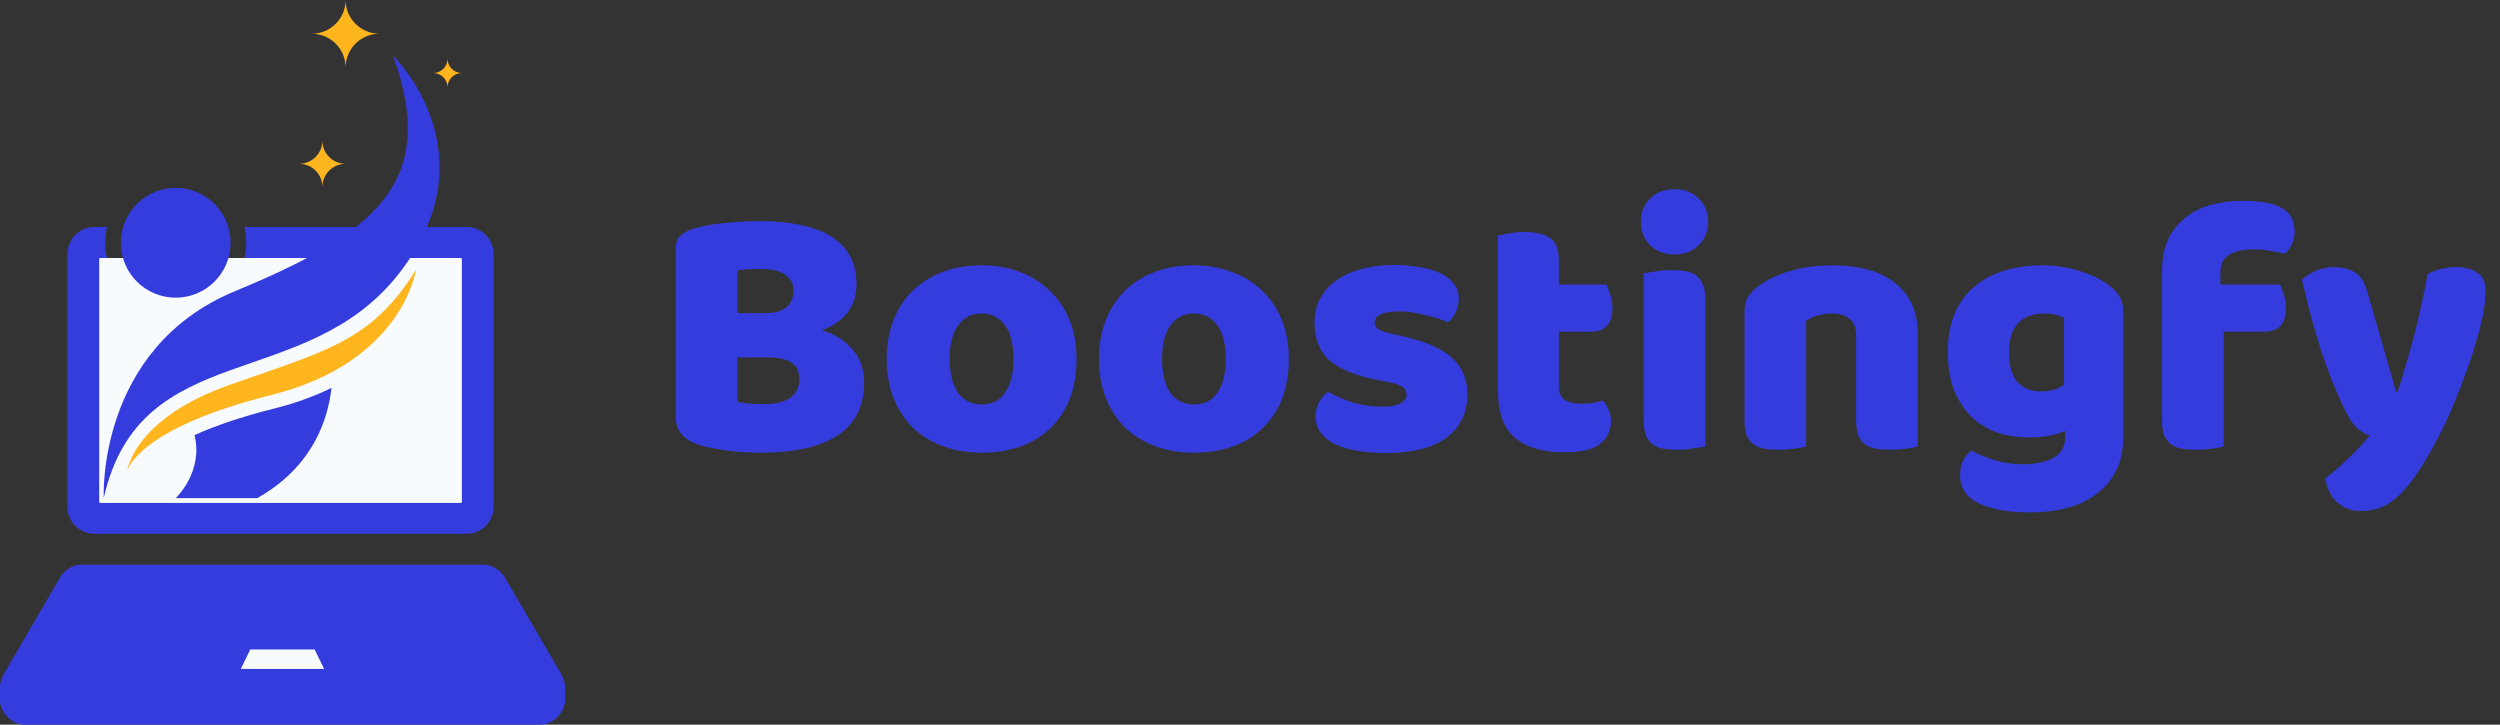 <svg width="207" height="60" viewBox="0 0 207 60" fill="none" xmlns="http://www.w3.org/2000/svg">
    <rect x="0" y="0" width="207" height="60" fill="#333333" stroke="none"/>
    <path d="M61.05 33.25C61.33 33.33 61.69 33.39 62.13 33.43C62.57 33.45 62.99 33.46 63.39 33.46C64.19 33.46 64.85 33.3 65.37 32.98C65.91 32.64 66.18 32.12 66.18 31.42C66.18 30.76 65.96 30.29 65.52 30.01C65.08 29.73 64.41 29.59 63.51 29.59H61.05V33.25ZM61.05 25.93H63.24C64.1 25.93 64.72 25.77 65.1 25.45C65.5 25.13 65.7 24.66 65.7 24.04C65.7 23.5 65.47 23.07 65.01 22.75C64.57 22.43 63.9 22.27 63 22.27C62.7 22.27 62.35 22.28 61.95 22.3C61.57 22.32 61.27 22.35 61.05 22.39V25.93ZM63 37.48C62.66 37.48 62.26 37.47 61.8 37.45C61.34 37.43 60.86 37.39 60.36 37.33C59.88 37.27 59.4 37.19 58.92 37.09C58.44 37.01 58 36.89 57.6 36.73C56.5 36.31 55.95 35.58 55.95 34.54V20.53C55.95 20.11 56.06 19.79 56.28 19.57C56.52 19.33 56.84 19.14 57.24 19C57.92 18.76 58.77 18.59 59.79 18.49C60.81 18.37 61.86 18.31 62.94 18.31C65.5 18.31 67.47 18.74 68.85 19.6C70.23 20.46 70.92 21.79 70.92 23.59C70.92 24.49 70.66 25.27 70.14 25.93C69.62 26.57 68.92 27.04 68.04 27.34C69.04 27.62 69.87 28.13 70.53 28.87C71.21 29.61 71.55 30.54 71.55 31.66C71.55 33.64 70.81 35.11 69.33 36.07C67.87 37.01 65.76 37.48 63 37.48ZM89.136 29.71C89.136 30.95 88.946 32.06 88.566 33.04C88.186 34 87.646 34.81 86.946 35.47C86.266 36.13 85.446 36.63 84.486 36.97C83.526 37.31 82.456 37.48 81.276 37.48C80.096 37.48 79.026 37.3 78.066 36.94C77.106 36.58 76.276 36.07 75.576 35.41C74.896 34.73 74.366 33.91 73.986 32.95C73.606 31.99 73.416 30.91 73.416 29.71C73.416 28.53 73.606 27.46 73.986 26.5C74.366 25.54 74.896 24.73 75.576 24.07C76.276 23.39 77.106 22.87 78.066 22.51C79.026 22.15 80.096 21.97 81.276 21.97C82.456 21.97 83.526 22.16 84.486 22.54C85.446 22.9 86.266 23.42 86.946 24.1C87.646 24.76 88.186 25.57 88.566 26.53C88.946 27.49 89.136 28.55 89.136 29.71ZM78.636 29.71C78.636 30.93 78.866 31.87 79.326 32.53C79.806 33.17 80.466 33.49 81.306 33.49C82.146 33.49 82.786 33.16 83.226 32.5C83.686 31.84 83.916 30.91 83.916 29.71C83.916 28.51 83.686 27.59 83.226 26.95C82.766 26.29 82.116 25.96 81.276 25.96C80.436 25.96 79.786 26.29 79.326 26.95C78.866 27.59 78.636 28.51 78.636 29.71ZM106.714 29.71C106.714 30.95 106.524 32.06 106.144 33.04C105.764 34 105.224 34.81 104.524 35.47C103.844 36.13 103.024 36.63 102.064 36.97C101.104 37.31 100.034 37.48 98.855 37.48C97.674 37.48 96.605 37.3 95.644 36.94C94.684 36.58 93.855 36.07 93.154 35.41C92.475 34.73 91.945 33.91 91.564 32.95C91.184 31.99 90.995 30.91 90.995 29.71C90.995 28.53 91.184 27.46 91.564 26.5C91.945 25.54 92.475 24.73 93.154 24.07C93.855 23.39 94.684 22.87 95.644 22.51C96.605 22.15 97.674 21.97 98.855 21.97C100.034 21.97 101.104 22.16 102.064 22.54C103.024 22.9 103.844 23.42 104.524 24.1C105.224 24.76 105.764 25.57 106.144 26.53C106.524 27.49 106.714 28.55 106.714 29.71ZM96.215 29.71C96.215 30.93 96.445 31.87 96.904 32.53C97.385 33.17 98.044 33.49 98.885 33.49C99.725 33.49 100.364 33.16 100.804 32.5C101.264 31.84 101.494 30.91 101.494 29.71C101.494 28.51 101.264 27.59 100.804 26.95C100.344 26.29 99.695 25.96 98.855 25.96C98.014 25.96 97.365 26.29 96.904 26.95C96.445 27.59 96.215 28.51 96.215 29.71ZM121.503 32.65C121.503 34.17 120.933 35.36 119.793 36.22C118.653 37.08 116.973 37.51 114.753 37.51C113.913 37.51 113.133 37.45 112.413 37.33C111.693 37.21 111.073 37.03 110.553 36.79C110.053 36.53 109.653 36.21 109.353 35.83C109.073 35.45 108.933 35 108.933 34.48C108.933 34 109.033 33.6 109.233 33.28C109.433 32.94 109.673 32.66 109.953 32.44C110.533 32.76 111.193 33.05 111.933 33.31C112.693 33.55 113.563 33.67 114.543 33.67C115.163 33.67 115.633 33.58 115.953 33.4C116.293 33.22 116.463 32.98 116.463 32.68C116.463 32.4 116.343 32.18 116.103 32.02C115.863 31.86 115.463 31.73 114.903 31.63L114.003 31.45C112.263 31.11 110.963 30.58 110.103 29.86C109.263 29.12 108.843 28.07 108.843 26.71C108.843 25.97 109.003 25.3 109.323 24.7C109.643 24.1 110.093 23.6 110.673 23.2C111.253 22.8 111.943 22.49 112.743 22.27C113.563 22.05 114.463 21.94 115.443 21.94C116.183 21.94 116.873 22 117.513 22.12C118.173 22.22 118.743 22.38 119.223 22.6C119.703 22.82 120.083 23.11 120.363 23.47C120.643 23.81 120.783 24.22 120.783 24.7C120.783 25.16 120.693 25.56 120.513 25.9C120.353 26.22 120.143 26.49 119.883 26.71C119.723 26.61 119.483 26.51 119.163 26.41C118.843 26.29 118.493 26.19 118.113 26.11C117.733 26.01 117.343 25.93 116.943 25.87C116.563 25.81 116.213 25.78 115.893 25.78C115.233 25.78 114.723 25.86 114.363 26.02C114.003 26.16 113.823 26.39 113.823 26.71C113.823 26.93 113.923 27.11 114.123 27.25C114.323 27.39 114.703 27.52 115.263 27.64L116.193 27.85C118.113 28.29 119.473 28.9 120.273 29.68C121.093 30.44 121.503 31.43 121.503 32.65ZM129.068 31.99C129.068 32.51 129.228 32.88 129.548 33.1C129.888 33.32 130.358 33.43 130.958 33.43C131.258 33.43 131.568 33.41 131.888 33.37C132.208 33.31 132.488 33.24 132.728 33.16C132.908 33.38 133.058 33.63 133.178 33.91C133.318 34.17 133.388 34.49 133.388 34.87C133.388 35.63 133.098 36.25 132.518 36.73C131.958 37.21 130.958 37.45 129.518 37.45C127.758 37.45 126.398 37.05 125.438 36.25C124.498 35.45 124.028 34.15 124.028 32.35V19.51C124.248 19.45 124.558 19.39 124.958 19.33C125.378 19.25 125.818 19.21 126.278 19.21C127.158 19.21 127.838 19.37 128.318 19.69C128.818 19.99 129.068 20.64 129.068 21.64V23.56H132.998C133.118 23.78 133.228 24.06 133.328 24.4C133.448 24.72 133.508 25.08 133.508 25.48C133.508 26.18 133.348 26.69 133.028 27.01C132.728 27.31 132.318 27.46 131.798 27.46H129.068V31.99ZM135.86 18.37C135.86 17.61 136.11 16.97 136.61 16.45C137.13 15.93 137.81 15.67 138.65 15.67C139.49 15.67 140.16 15.93 140.66 16.45C141.18 16.97 141.44 17.61 141.44 18.37C141.44 19.13 141.18 19.77 140.66 20.29C140.16 20.81 139.49 21.07 138.65 21.07C137.81 21.07 137.13 20.81 136.61 20.29C136.11 19.77 135.86 19.13 135.86 18.37ZM141.2 36.97C140.98 37.01 140.65 37.06 140.21 37.12C139.79 37.2 139.36 37.24 138.92 37.24C138.48 37.24 138.08 37.21 137.72 37.15C137.38 37.09 137.09 36.97 136.85 36.79C136.61 36.61 136.42 36.37 136.28 36.07C136.16 35.75 136.1 35.34 136.1 34.84V22.63C136.32 22.59 136.64 22.54 137.06 22.48C137.5 22.4 137.94 22.36 138.38 22.36C138.82 22.36 139.21 22.39 139.55 22.45C139.91 22.51 140.21 22.63 140.45 22.81C140.69 22.99 140.87 23.24 140.99 23.56C141.13 23.86 141.2 24.26 141.2 24.76V36.97ZM153.687 27.76C153.687 27.14 153.507 26.69 153.147 26.41C152.807 26.11 152.337 25.96 151.737 25.96C151.337 25.96 150.937 26.01 150.537 26.11C150.157 26.21 149.827 26.36 149.547 26.56V36.97C149.347 37.03 149.027 37.09 148.587 37.15C148.167 37.21 147.727 37.24 147.267 37.24C146.827 37.24 146.427 37.21 146.067 37.15C145.727 37.09 145.437 36.97 145.197 36.79C144.957 36.61 144.767 36.37 144.627 36.07C144.507 35.75 144.447 35.34 144.447 34.84V25.84C144.447 25.3 144.557 24.86 144.777 24.52C145.017 24.18 145.337 23.87 145.737 23.59C146.417 23.11 147.267 22.72 148.287 22.42C149.327 22.12 150.477 21.97 151.737 21.97C153.997 21.97 155.737 22.47 156.957 23.47C158.177 24.45 158.787 25.82 158.787 27.58V36.97C158.587 37.03 158.267 37.09 157.827 37.15C157.407 37.21 156.967 37.24 156.507 37.24C156.067 37.24 155.667 37.21 155.307 37.15C154.967 37.09 154.677 36.97 154.437 36.79C154.197 36.61 154.007 36.37 153.867 36.07C153.747 35.75 153.687 35.34 153.687 34.84V27.76ZM169.047 21.97C170.187 21.97 171.217 22.12 172.137 22.42C173.077 22.7 173.867 23.07 174.507 23.53C174.907 23.81 175.217 24.12 175.437 24.46C175.677 24.8 175.797 25.24 175.797 25.78V36.28C175.797 37.34 175.597 38.25 175.197 39.01C174.797 39.79 174.247 40.43 173.547 40.93C172.867 41.45 172.057 41.83 171.117 42.07C170.197 42.31 169.207 42.43 168.147 42.43C166.327 42.43 164.897 42.18 163.857 41.68C162.817 41.2 162.297 40.41 162.297 39.31C162.297 38.85 162.387 38.44 162.567 38.08C162.767 37.74 162.987 37.48 163.227 37.3C163.807 37.62 164.457 37.89 165.177 38.11C165.917 38.33 166.677 38.44 167.457 38.44C168.537 38.44 169.397 38.26 170.037 37.9C170.677 37.54 170.997 36.96 170.997 36.16V35.68C170.177 36.04 169.177 36.22 167.997 36.22C167.097 36.22 166.237 36.09 165.417 35.83C164.617 35.55 163.907 35.13 163.287 34.57C162.687 33.99 162.197 33.25 161.817 32.35C161.457 31.45 161.277 30.38 161.277 29.14C161.277 27.92 161.467 26.86 161.847 25.96C162.247 25.06 162.787 24.32 163.467 23.74C164.167 23.14 164.987 22.7 165.927 22.42C166.887 22.12 167.927 21.97 169.047 21.97ZM170.907 26.32C170.767 26.24 170.557 26.16 170.277 26.08C170.017 26 169.687 25.96 169.287 25.96C168.307 25.96 167.567 26.24 167.067 26.8C166.587 27.34 166.347 28.12 166.347 29.14C166.347 30.3 166.587 31.14 167.067 31.66C167.567 32.16 168.197 32.41 168.957 32.41C169.777 32.41 170.427 32.22 170.907 31.84V26.32ZM179.018 22.42C179.018 21.4 179.188 20.53 179.528 19.81C179.888 19.07 180.368 18.47 180.968 18.01C181.568 17.53 182.268 17.18 183.068 16.96C183.888 16.74 184.758 16.63 185.678 16.63C187.158 16.63 188.248 16.83 188.948 17.23C189.648 17.61 189.998 18.27 189.998 19.21C189.998 19.61 189.908 19.97 189.728 20.29C189.568 20.61 189.388 20.85 189.188 21.01C188.808 20.91 188.408 20.83 187.988 20.77C187.588 20.69 187.118 20.65 186.578 20.65C185.718 20.65 185.048 20.8 184.568 21.1C184.088 21.38 183.848 21.88 183.848 22.6V23.56H188.768C188.888 23.78 188.998 24.06 189.098 24.4C189.218 24.72 189.278 25.08 189.278 25.48C189.278 26.18 189.118 26.69 188.798 27.01C188.498 27.31 188.088 27.46 187.568 27.46H184.118V36.97C183.918 37.03 183.598 37.09 183.158 37.15C182.738 37.21 182.298 37.24 181.838 37.24C181.398 37.24 180.998 37.21 180.638 37.15C180.298 37.09 180.008 36.97 179.768 36.79C179.528 36.61 179.338 36.37 179.198 36.07C179.078 35.75 179.018 35.34 179.018 34.84V22.42ZM193.836 33.28C193.616 32.78 193.376 32.22 193.116 31.6C192.876 30.98 192.616 30.27 192.336 29.47C192.076 28.67 191.796 27.76 191.496 26.74C191.216 25.7 190.916 24.51 190.596 23.17C190.876 22.89 191.246 22.65 191.706 22.45C192.186 22.23 192.706 22.12 193.266 22.12C193.966 22.12 194.546 22.27 195.006 22.57C195.466 22.85 195.806 23.39 196.026 24.19L198.396 32.44H198.516C198.756 31.76 198.986 31.02 199.206 30.22C199.446 29.42 199.676 28.6 199.896 27.76C200.116 26.9 200.316 26.05 200.496 25.21C200.696 24.35 200.866 23.51 201.006 22.69C201.726 22.31 202.516 22.12 203.376 22.12C204.076 22.12 204.656 22.27 205.116 22.57C205.576 22.87 205.806 23.39 205.806 24.13C205.806 24.67 205.736 25.3 205.596 26.02C205.456 26.72 205.266 27.47 205.026 28.27C204.806 29.07 204.536 29.9 204.216 30.76C203.916 31.6 203.596 32.43 203.256 33.25C202.916 34.07 202.566 34.85 202.206 35.59C201.846 36.31 201.496 36.96 201.156 37.54C200.596 38.52 200.076 39.32 199.596 39.94C199.116 40.56 198.656 41.04 198.216 41.38C197.776 41.74 197.336 41.98 196.896 42.1C196.456 42.24 195.996 42.31 195.516 42.31C194.676 42.31 193.996 42.06 193.476 41.56C192.956 41.06 192.646 40.41 192.546 39.61C193.186 39.11 193.826 38.55 194.466 37.93C195.106 37.33 195.686 36.71 196.206 36.07C195.866 35.97 195.496 35.74 195.096 35.38C194.716 35 194.296 34.3 193.836 33.28Z"  fill="#353cde"/>
    <g clip-path="url(#clip0_247_23)">
        <path d="M38.64 18.798H20.236C20.333 19.217 20.383 19.651 20.383 20.099C20.383 23.322 17.771 25.934 14.549 25.934C11.326 25.934 8.714 23.322 8.714 20.099C8.714 19.651 8.767 19.217 8.861 18.798H7.817C6.583 18.798 5.585 19.798 5.585 21.03V41.969C5.585 43.203 6.586 44.2 7.817 44.2H38.637C39.871 44.2 40.869 43.2 40.869 41.969V21.03C40.871 19.798 39.874 18.798 38.64 18.798Z" fill="#353cde"/>
        <path d="M8.215 41.561V21.439C8.215 21.396 8.251 21.36 8.294 21.36H38.165C38.208 21.36 38.244 21.396 38.244 21.439V41.561C38.244 41.605 38.208 41.641 38.165 41.641H8.294C8.251 41.641 8.215 41.605 8.215 41.561Z" fill="#F8FBFE"/>
        <path d="M41.823 47.844C41.428 47.165 40.736 46.753 39.996 46.753H23.389H6.781C6.038 46.753 5.349 47.165 4.954 47.844L0.396 55.667C0.102 56.174 -0.054 56.759 -0.054 57.357V57.668C-0.054 58.962 0.915 60.01 2.108 60.01H44.674C45.867 60.01 46.836 58.962 46.836 57.668V57.357C46.836 56.759 46.68 56.171 46.386 55.667L41.823 47.844Z" fill="#353cde"/>
        <path d="M26.052 53.773H20.721L19.937 55.388H26.837L26.052 53.773Z" fill="#F8FBFE"/>
        <path d="M31.416 2.793C29.869 2.793 28.616 4.046 28.616 5.593C28.616 4.046 27.363 2.793 25.815 2.793C27.363 2.793 28.616 1.54 28.616 -0.008C28.613 1.54 29.869 2.793 31.416 2.793Z" fill="url(#paint3_linear_247_23)"/>
        <path d="M28.616 13.563C27.553 13.563 26.693 14.424 26.693 15.487C26.693 14.424 25.832 13.563 24.77 13.563C25.832 13.563 26.693 12.703 26.693 11.64C26.693 12.703 27.553 13.563 28.616 13.563Z" fill="url(#paint4_linear_247_23)"/>
        <path d="M38.244 6.046C37.589 6.046 37.056 6.579 37.056 7.235C37.056 6.579 36.526 6.046 35.868 6.046C36.523 6.046 37.056 5.516 37.056 4.858C37.056 5.516 37.589 6.046 38.244 6.046Z" fill="url(#paint5_linear_247_23)"/>
        <path d="M8.588 41.245C8.588 41.245 7.974 28.86 19.47 24.103C30.963 19.345 36.398 15.164 32.535 4.603C32.535 4.603 40.852 12.607 33.06 22.616C25.268 32.622 11.603 27.877 8.588 41.245ZM14.548 15.556C12.04 15.556 10.003 17.591 10.003 20.102C10.003 22.611 12.037 24.647 14.548 24.647C17.057 24.647 19.094 22.613 19.094 20.102C19.094 17.591 17.06 15.556 14.548 15.556ZM22.764 33.81C19.855 34.541 17.698 35.305 16.103 36.028C16.864 39.079 14.548 41.245 14.548 41.245H21.299C25.96 38.623 27.175 34.635 27.447 32.114C26.122 32.772 24.574 33.357 22.764 33.81Z" fill="#353cde"/>
        <path d="M10.526 39.019C10.526 39.019 11.013 34.709 18.937 31.894C26.862 29.079 30.754 28.316 34.439 22.336C34.439 22.336 33.395 29.966 22.485 32.702C11.215 35.524 10.526 39.019 10.526 39.019Z" fill="url(#paint7_linear_247_23)"/>
    </g>
    <defs>
        <linearGradient id="paint0_linear_247_23" x1="54" y1="29" x2="207" y2="29" gradientUnits="userSpaceOnUse">
            <stop stop-color="#4F46E5"/>
            <stop offset="1" stop-color="#8246E5"/>
        </linearGradient>
        <linearGradient id="paint1_linear_247_23" x1="1615.22" y1="2553.94" x2="1776.02" y2="14.489" gradientUnits="userSpaceOnUse">
            <stop stop-color="#4F46E5"/>
            <stop offset="1" stop-color="#4F46E5"/>
        </linearGradient>
        <linearGradient id="paint2_linear_247_23" x1="2139.09" y1="1369.88" x2="2172.16" y2="40.012" gradientUnits="userSpaceOnUse">
            <stop stop-color="#4F46E5"/>
            <stop offset="1" stop-color="#4F46E5"/>
        </linearGradient>
        <linearGradient id="paint3_linear_247_23" x1="585.917" y1="289.733" x2="25.815" y2="270.353" gradientUnits="userSpaceOnUse">
            <stop offset="0.16" stop-color="#E234A8"/>
            <stop offset="1" stop-color="#FFB61E"/>
        </linearGradient>
        <linearGradient id="paint4_linear_247_23" x1="409.418" y1="210.619" x2="24.77" y2="197.31" gradientUnits="userSpaceOnUse">
            <stop offset="0.16" stop-color="#E234A8"/>
            <stop offset="1" stop-color="#FFB61E"/>
        </linearGradient>
        <linearGradient id="paint5_linear_247_23" x1="273.501" y1="127.786" x2="35.868" y2="119.564" gradientUnits="userSpaceOnUse">
            <stop offset="0.16" stop-color="#E234A8"/>
            <stop offset="1" stop-color="#FFB61E"/>
        </linearGradient>
        <linearGradient id="paint6_linear_247_23" x1="2155.75" y1="300.31" x2="-1.208" y2="2822.88" gradientUnits="userSpaceOnUse">
            <stop stop-color="#4F46E5"/>
            <stop offset="0.42" stop-color="#4F46E5"/>
            <stop offset="1" stop-color="#3083B2"/>
        </linearGradient>
        <linearGradient id="paint7_linear_247_23" x1="2401.8" y1="885.324" x2="13.538" y2="766.876" gradientUnits="userSpaceOnUse">
            <stop offset="0.16" stop-color="#E234A8"/>
            <stop offset="1" stop-color="#FFB61E"/>
        </linearGradient>
        <clipPath id="clip0_247_23">
            <rect width="46.788" height="60" fill="white"/>
        </clipPath>
    </defs>
</svg>

